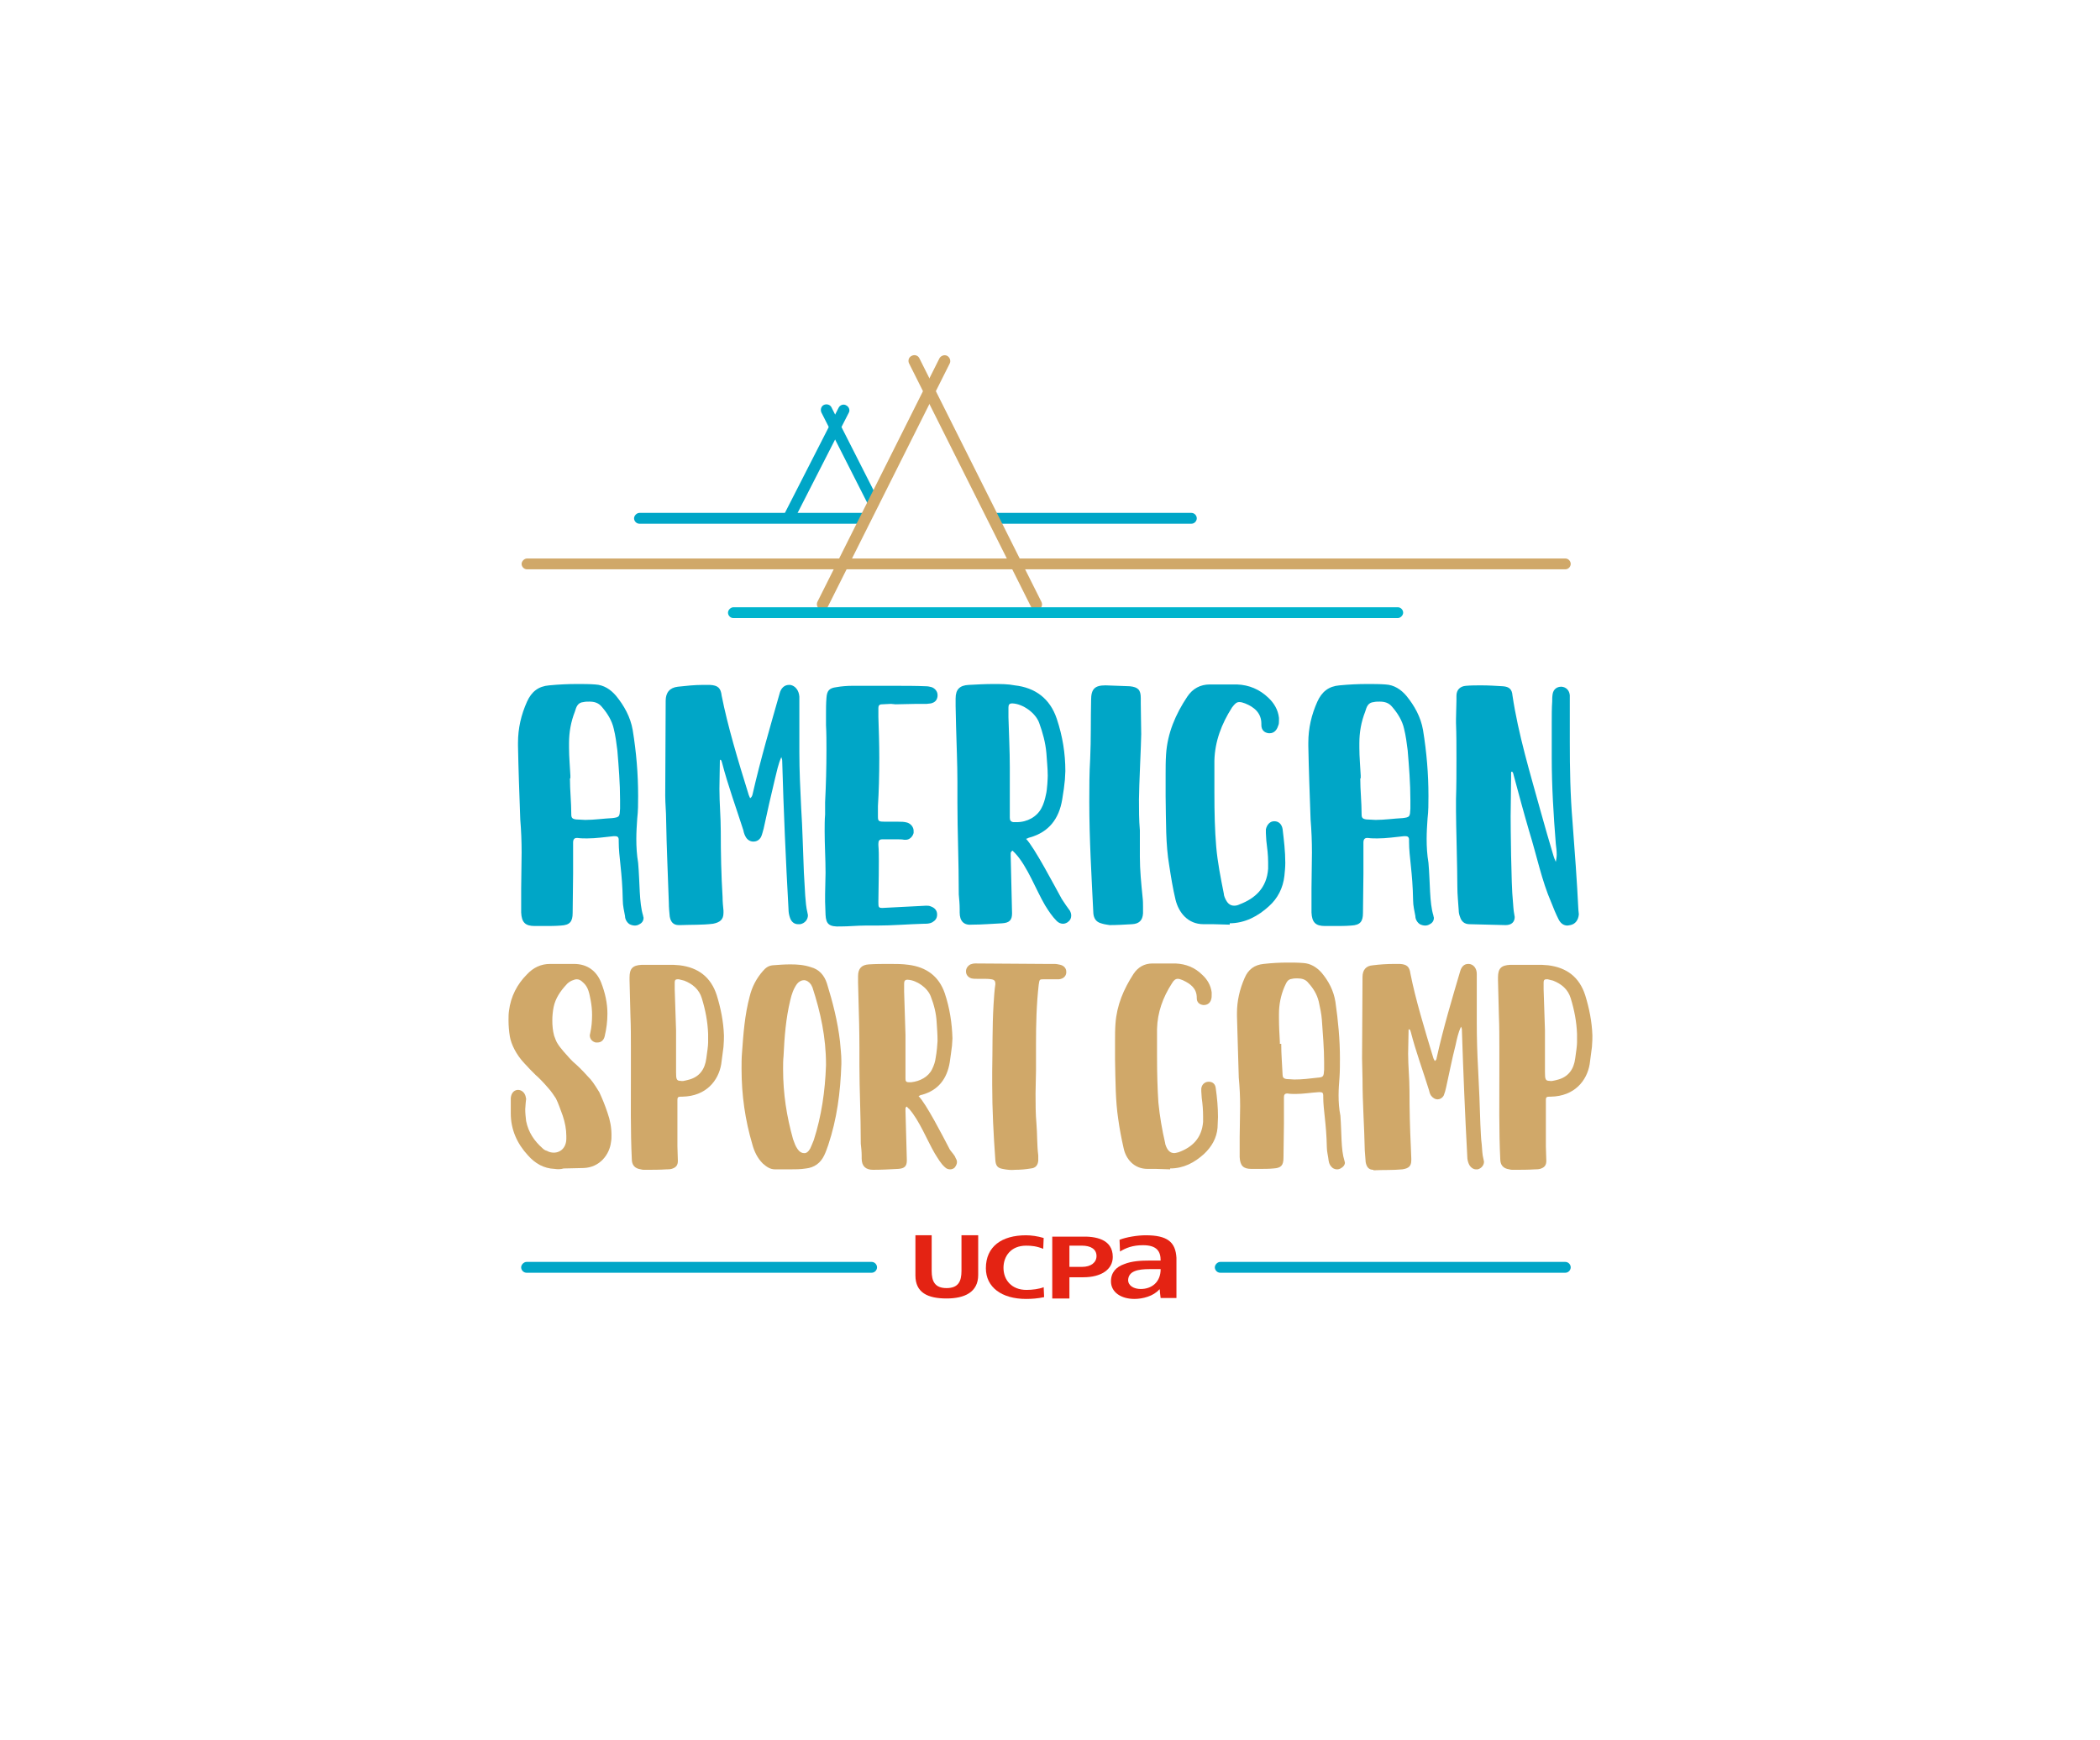 <?xml version="1.0" encoding="utf-8"?>
<!-- Generator: Adobe Illustrator 24.3.0, SVG Export Plug-In . SVG Version: 6.00 Build 0)  -->
<svg version="1.1" id="Calque_1" xmlns="http://www.w3.org/2000/svg" xmlns:xlink="http://www.w3.org/1999/xlink" x="0px" y="0px"
	 viewBox="0 0 465 385.3" style="enable-background:new 0 0 465 385.3;" xml:space="preserve">
<style type="text/css">
	.st0{fill:#00A6C7;}
	.st1{fill:#D0A869;}
	.st2{fill:#00B4CD;}
	.st3{fill:#E42313;}
</style>
<g>
	<path class="st0" d="M263.8,116h-43.5c-0.7,0-1.2-0.6-1.2-1.2s0.6-1.2,1.2-1.2h43.5c0.7,0,1.2,0.6,1.2,1.2S264.5,116,263.8,116z"/>
	<g>
		<path class="st0" d="M346.6,281.9h-76.4c-0.7,0-1.2-0.6-1.2-1.2s0.6-1.2,1.2-1.2h76.4c0.7,0,1.2,0.6,1.2,1.2
			S347.3,281.9,346.6,281.9z"/>
	</g>
	<path class="st0" d="M191.7,116h-50.1c-0.7,0-1.2-0.6-1.2-1.2s0.6-1.2,1.2-1.2h50.1c0.7,0,1.2,0.6,1.2,1.2S192.3,116,191.7,116z"/>
	<g>
		<path class="st1" d="M346.6,126.1H116.7c-0.7,0-1.2-0.6-1.2-1.2s0.6-1.2,1.2-1.2h229.9c0.7,0,1.2,0.6,1.2,1.2
			S347.3,126.1,346.6,126.1z"/>
	</g>
	<path class="st0" d="M193.4,112.6c-0.5,0-0.9-0.2-1.1-0.7l-10.4-20.5c-0.3-0.6-0.1-1.4,0.5-1.7c0.6-0.3,1.4-0.1,1.7,0.5l10.4,20.5
		c0.3,0.6,0.1,1.4-0.5,1.7C193.7,112.6,193.5,112.6,193.4,112.6z"/>
	<path class="st0" d="M174.8,115.6c-0.2,0-0.4,0-0.6-0.1c-0.6-0.3-0.9-1.1-0.5-1.7l12-23.5c0.3-0.6,1.1-0.9,1.7-0.5
		c0.6,0.3,0.9,1.1,0.5,1.7l-12,23.5C175.7,115.4,175.3,115.6,174.8,115.6z"/>
	<g>
		<path class="st1" d="M229.4,135.1c-0.5,0-0.9-0.3-1.1-0.7l-27-53.9c-0.3-0.6-0.1-1.4,0.6-1.7c0.6-0.3,1.4-0.1,1.7,0.6l27,53.9
			c0.3,0.6,0.1,1.4-0.6,1.7C229.8,135,229.6,135.1,229.4,135.1z"/>
		<path class="st1" d="M182.2,135.1c-0.2,0-0.4,0-0.6-0.1c-0.6-0.3-0.9-1.1-0.6-1.7l27-53.9c0.3-0.6,1.1-0.9,1.7-0.6
			c0.6,0.3,0.9,1.1,0.6,1.7l-27,53.9C183.1,134.8,182.7,135.1,182.2,135.1z"/>
	</g>
	<path class="st2" d="M309.5,136.9H162.4c-0.7,0-1.2-0.6-1.2-1.2s0.6-1.2,1.2-1.2h147.1c0.7,0,1.2,0.6,1.2,1.2
		S310.1,136.9,309.5,136.9z"/>
	<g>
		<path class="st3" d="M202.7,282.5c0,3.8,2.7,5.1,6.9,5.1c4,0,7-1.4,7-5.2l0-8.8h-3.7v7.9c0,2.3-0.7,3.8-3.3,3.8
			c-2.6,0-3.3-1.5-3.3-3.8v-7.9h-3.6L202.7,282.5z"/>
		<path class="st3" d="M253.7,273.6c-1.8,0-4.3,0.4-5.8,1l0.1,2.6c1.3-0.8,2.8-1.4,5.1-1.4c3.1,0,3.9,1.4,3.9,3.4h-2.5
			c-1.8,0-3.9,0.1-5.6,0.8c-1.7,0.6-2.9,1.8-2.9,3.8c0,2.4,2.2,3.9,5.2,3.9c1.8,0,4.2-0.6,5.5-2.1h0.1c0,0.3,0.1,1.2,0.2,1.9l3.5,0
			l0-8.9C260.3,275.1,258.5,273.6,253.7,273.6 M254.5,281.1h2.5c0,2.9-2,4.4-4.4,4.4c-1.5,0-2.8-0.7-2.8-2
			C249.9,281.5,252,281.1,254.5,281.1"/>
		<path class="st3" d="M231.2,287.3c-1.4,0.3-2.7,0.4-4,0.4c-5.4,0-8.9-2.6-8.9-6.8c0-4.8,3.5-7.3,8.9-7.3c1.1,0,2.6,0.2,3.9,0.6
			l-0.1,2.4c-1.5-0.6-2.6-0.7-3.8-0.7c-3.4,0-5,2.4-5,4.9c0,2.7,1.8,4.9,5.1,4.9c1.3,0,2.8-0.2,3.8-0.6L231.2,287.3z"/>
		<path class="st3" d="M242.8,278.2c0-1.6-1.4-2.3-3.2-2.3h-2.8v4.7h2.8C241.6,280.6,242.8,279.6,242.8,278.2 M246.4,278.4
			c0,2.8-2.6,4.5-6.5,4.5h-3.1v4.7H233v-13.7h6.4C242.5,273.8,246.4,274.4,246.4,278.4"/>
		<path class="st0" d="M193,281.9h-76.4c-0.7,0-1.2-0.6-1.2-1.2s0.6-1.2,1.2-1.2H193c0.7,0,1.2,0.6,1.2,1.2S193.7,281.9,193,281.9z"
			/>
	</g>
</g>
<g>
	<path class="st0" d="M114.7,165.2c0-0.2,0-0.5,0-0.7c0-3.2,0.7-6.2,2-9.1c1-2.2,2.5-3.4,4.9-3.6c2.1-0.2,4.1-0.3,6.2-0.3
		c1.3,0,2.7,0,4,0.1c1.9,0.1,3.4,1.1,4.6,2.5c1.8,2.2,3.2,4.7,3.7,7.6c0.8,4.9,1.2,9.7,1.2,14.6c0,1.7,0,3.3-0.2,5
		c-0.1,1.5-0.2,3-0.2,4.5c0,1.8,0.1,3.5,0.4,5.3c0.4,4.5,0.2,8.8,1.1,11.7c0,0.2,0.1,0.3,0.1,0.5c0,0.6-0.3,1.1-0.9,1.4
		c-0.3,0.2-0.7,0.3-1,0.3c-0.4,0-0.8-0.1-1.2-0.3c-0.6-0.4-1-1.1-1-1.8c-0.2-1.1-0.5-2.3-0.5-3.5c-0.1-6.2-0.9-9.6-0.9-13v-0.4
		c0-0.6-0.3-0.8-0.8-0.8h-0.3c-2,0.2-3.9,0.5-5.9,0.5c-0.7,0-1.4,0-2.1-0.1h-0.2c-0.5,0-0.8,0.3-0.8,1c0,2.3,0,4.6,0,6.9l-0.1,8.7
		c0,1.9-0.6,2.7-2.6,2.8c-1.2,0.1-2.4,0.1-3.7,0.1c-0.7,0-1.4,0-2.1,0c-2.1,0-2.9-0.8-3-3c0-1.8,0-3.5,0-5.3l0.1-8
		c0-2.4-0.1-4.9-0.3-7.3C115,175.9,114.8,170.5,114.7,165.2z M126.2,172.4c0,2.6,0.3,5.3,0.3,8c0,0.7,0.2,1,1.1,1.1
		c0.7,0,1.3,0.1,2,0.1c2,0,4-0.3,6-0.4c1.6-0.2,1.6-0.3,1.7-2.1c0-0.6,0-1.3,0-1.9c0-3.7-0.3-7.4-0.6-11c-0.2-1.6-0.4-3.2-0.8-4.8
		c-0.4-1.8-1.4-3.4-2.6-4.8c-0.8-1-1.8-1.2-2.8-1.2c-0.4,0-0.9,0-1.3,0.1c-1.3,0.1-1.6,1.1-1.9,2.1c-0.9,2.3-1.3,4.6-1.3,7
		c0,0.3,0,0.7,0,1c0,2.1,0.2,4.1,0.3,6.2V172.4z"/>
	<path class="st0" d="M150.3,204.9c-1.2,0-1.8-0.7-2-1.9c-0.1-1-0.2-2-0.2-3c-0.2-6.1-0.5-12.3-0.6-18.4c0-1.8-0.2-3.6-0.2-5.4
		l0.1-21c0-1.8,0.9-2.9,2.7-3.1c1.8-0.2,3.7-0.4,5.5-0.4c0.5,0,1,0,1.6,0c1.8,0.1,2.4,0.7,2.6,2.4c1.3,6.6,3.6,14.3,6,22l0.3,0.7
		c0.4-0.3,0.4-0.5,0.5-0.7c1.8-7.9,4.1-15.7,6-22.4c0.3-1.3,1.1-2,2.1-2h0.3c1.1,0.2,1.9,1.2,2,2.6v9.7l0,2.6
		c0,4.1,0.2,8.2,0.4,12.3c0.3,4.5,0.4,9.7,0.6,14.3c0.1,1.7,0.2,3.4,0.3,5.2c0.1,1.3,0.2,2.6,0.5,3.8l0.1,0.5c0,1-0.7,1.8-1.7,2
		c-0.2,0-0.3,0-0.5,0c-0.8,0-1.5-0.5-1.8-1.5c-0.2-0.6-0.3-1.2-0.3-1.8c-0.6-10.7-1.1-22.1-1.4-32.9c0-0.3-0.1-0.5-0.2-0.8
		c-0.7,1.6-1,3.2-1.4,4.8c-0.9,3.7-1.7,7.3-2.5,11c-0.2,0.6-0.3,1.3-0.6,1.9c-0.4,0.7-1,1-1.7,1c-0.6,0-1.2-0.3-1.6-0.9
		c-0.3-0.5-0.5-1-0.6-1.6c-1.6-5-3.4-9.9-4.7-14.9c-0.1-0.3-0.1-0.5-0.3-0.7h-0.1c-0.1,0-0.1,0-0.1,0.2c0,2.1-0.1,4.1-0.1,6.2
		c0,3.2,0.3,6.3,0.3,9.4c0,4.9,0.1,9.7,0.4,14.6c0,1,0.1,2,0.2,3l0,0.5c0,1.5-0.8,2.1-2.3,2.4c-2.4,0.3-4.8,0.2-7.2,0.3H150.3z"/>
	<path class="st0" d="M182.8,202.6c0-1-0.1-1.9-0.1-2.9l0-1.6l0.1-4.8c0-3.1-0.2-6.1-0.2-9.2c0-1.3,0-2.5,0.1-3.7v-2.7
		c0.2-3.9,0.3-7.9,0.3-11.6c0-1.8,0-3.7-0.1-5.5l0-2.3c0-1.3,0-2.5,0.1-3.7c0.1-1.6,0.6-2.2,2.2-2.4c1.1-0.2,2.4-0.3,3.5-0.3h1
		c2.8,0,5.6,0,8.4,0c2.4,0,4.7,0,7,0.1c0.4,0,0.8,0.1,1.2,0.2c0.8,0.3,1.3,1,1.3,1.7v0.3c-0.1,0.9-0.6,1.4-1.5,1.6
		c-0.3,0-0.6,0.1-0.9,0.1H205c-0.7,0-1.3,0-2,0c-1.6,0-3.2,0.1-4.7,0.1l-1-0.1c-0.7,0-1.3,0.1-2,0.1c-0.6,0-0.8,0.3-0.8,0.8l0,2
		c0.1,3,0.2,6,0.2,9.1c0,3.7-0.1,7.6-0.3,10.6c0,0.6,0,1.3,0,1.8v0.6c0,1,0.2,1.1,1.6,1.1l1,0l1.9,0c0.7,0,1.3,0,2,0.2
		c0.9,0.3,1.4,1.1,1.4,1.8c0,0.2,0,0.3,0,0.5c-0.2,0.8-0.9,1.5-1.7,1.5l-0.4,0c-0.5-0.1-1-0.1-1.6-0.1l-1.9,0h-1.3
		c-0.7,0-0.9,0.3-0.9,1v0.3c0.1,1.2,0.1,2.3,0.1,3.5c0,4.8-0.1,6.9-0.1,9c0,1.2,0,1.4,0.9,1.4l9.7-0.5c0.3,0,0.7,0,1.1,0.2
		c0.8,0.3,1.3,0.9,1.3,1.7v0.1c0,0.8-0.4,1.3-1.1,1.7c-0.6,0.3-1.2,0.3-1.8,0.3c-3.5,0.1-7,0.4-10.4,0.4c-0.6,0-2.6,0-2.6,0
		c-1.8,0-3.6,0.2-5.5,0.2C183.6,205.3,182.9,204.7,182.8,202.6z"/>
	<path class="st0" d="M212.5,202.1v-0.8c0-1-0.1-2.1-0.2-3.2c0-7.6-0.3-13.9-0.3-20.3l0-4.6c0-4.1-0.2-8.2-0.3-12.3
		c0-1.5-0.1-3-0.1-4.5v-1.7c0-2,0.9-2.9,2.9-3c1.8-0.1,3.7-0.2,5.5-0.2c1.6,0,3.2,0,4.7,0.3c4.5,0.5,7.8,2.9,9.3,7.4
		c1.3,3.9,1.9,7.7,1.9,11.6l-0.1,1.9c-0.1,1.1-0.3,2.7-0.6,4.4c-0.7,4.2-2.9,7.2-7.2,8.4c-0.2,0-0.4,0.2-0.8,0.3
		c1.8,1.8,6.4,10.6,7.9,13.3c0.3,0.5,0.7,1,1,1.5c0.3,0.4,0.5,0.7,0.8,1.1c0.2,0.4,0.3,0.7,0.3,1.1c0,0.5-0.2,1-0.6,1.3
		c-0.3,0.3-0.8,0.5-1.2,0.5c-0.5,0-1-0.2-1.4-0.6c-1-1-1.8-2.2-2.6-3.5c-2-3.4-3.9-8.6-6.6-11.5c-0.2-0.2-0.4-0.4-0.6-0.6
		c-0.3,0.2-0.4,0.4-0.4,0.6l0,0.6l0.3,12.7c0,1.5-0.6,2.1-2.2,2.2c-2.2,0.1-4.4,0.3-6.6,0.3C213.4,205,212.5,204,212.5,202.1z
		 M230.6,179c0.5-0.9,0.8-2,1-3c0.3-1.1,0.4-3.8,0.4-4.2c0-1.6-0.2-3.3-0.3-5c-0.2-2.3-0.8-4.5-1.6-6.7c-0.8-2.2-3.6-4.2-5.9-4.3
		h-0.1c-0.6,0-0.8,0.3-0.8,0.9l0,2.2c0.1,3.7,0.3,7.4,0.3,11c0,1,0,2,0,3l0,4v4.2c0,0.6,0.2,0.9,0.8,1l0.7,0
		C227.5,182.1,229.6,180.9,230.6,179z"/>
	<path class="st0" d="M243.8,204.5c-1.1-0.3-1.6-1.1-1.7-2.2c-0.4-8.2-0.9-16.4-0.9-24.7c0-3.1,0-6.2,0.2-9.6
		c0.2-4.3,0.1-8.6,0.2-12.9c0-2.5,0.8-3.3,3.2-3.3l5.4,0.2c1.8,0.2,2.4,0.8,2.4,2.6v1.1c0,2.4,0.1,4.7,0.1,6.9
		c0,1.8-0.5,11.7-0.5,14.5c0,2.3,0,4.5,0.2,6.8c0,0.5,0,1.9,0,3.3v2.6c0,2.9,0.3,5.9,0.6,8.9c0.1,0.8,0.1,1.5,0.1,2.3l0,1.3
		c-0.1,1.6-0.9,2.3-2.4,2.4c-1.7,0.1-3.4,0.2-5,0.2C245,204.8,244.4,204.7,243.8,204.5z"/>
	<path class="st0" d="M272.3,204.8c-1.2,0-2.4-0.1-3.7-0.1l-2.1,0c-3.5,0-5.5-2.6-6.2-5.4c-0.6-2.5-1-5-1.4-7.6
		c-0.8-4.7-0.7-9.5-0.8-15.4l0-4.7c0-1.5,0-3,0.1-4.5c0.3-4.7,2.1-8.9,4.7-12.8c1.2-1.8,2.9-2.7,5-2.7h3.9l2.1,0
		c2.7,0.1,5,1.1,6.9,2.9c1.3,1.2,2.2,2.7,2.4,4.5l0,0.6c0,0.4,0,0.8-0.2,1.2c-0.3,1-1,1.6-1.8,1.6h-0.3c-0.9-0.1-1.6-0.7-1.6-1.8
		v-0.3c0-2.4-1.6-3.7-3.6-4.5c-0.5-0.2-0.9-0.3-1.3-0.3c-0.6,0-1,0.4-1.6,1.2c-2.3,3.6-3.8,7.5-3.9,11.8l0,6.9
		c0,4.9,0.1,8.5,0.4,12.1c0.3,3.5,1,7,1.7,10.5c0,0.3,0.1,0.5,0.2,0.8c0.5,1.2,1.1,1.8,2.1,1.8c0.4,0,0.8-0.1,1.2-0.3
		c3.4-1.3,6-3.6,6.3-7.9l0-1.4c0-1.6-0.2-3.2-0.4-4.8c0-0.5-0.1-1.1-0.1-1.7c0-0.3,0-0.5,0-0.8c0.2-1,0.9-1.8,1.8-1.8h0.1
		c0.9,0,1.6,0.6,1.8,1.7c0.3,2.5,0.6,5,0.6,7.5c0,1-0.1,1.9-0.2,2.9c-0.3,2.7-1.5,5-3.4,6.7c-2.4,2.2-5.3,3.8-8.8,3.8H272.3z"/>
	<path class="st0" d="M289.7,165.2c0-0.2,0-0.5,0-0.7c0-3.2,0.7-6.2,2-9.1c1-2.2,2.5-3.4,4.9-3.6c2.1-0.2,4.1-0.3,6.2-0.3
		c1.3,0,2.7,0,4,0.1c1.9,0.1,3.4,1.1,4.6,2.5c1.8,2.2,3.2,4.7,3.7,7.6c0.8,4.9,1.2,9.7,1.2,14.6c0,1.7,0,3.3-0.2,5
		c-0.1,1.5-0.2,3-0.2,4.5c0,1.8,0.1,3.5,0.4,5.3c0.4,4.5,0.2,8.8,1.1,11.7c0,0.2,0.1,0.3,0.1,0.5c0,0.6-0.3,1.1-0.9,1.4
		c-0.3,0.2-0.7,0.3-1,0.3c-0.4,0-0.8-0.1-1.2-0.3c-0.6-0.4-1-1.1-1-1.8c-0.2-1.1-0.5-2.3-0.5-3.5c-0.1-6.2-0.9-9.6-0.9-13v-0.4
		c0-0.6-0.3-0.8-0.8-0.8h-0.3c-2,0.2-3.9,0.5-5.9,0.5c-0.7,0-1.4,0-2.1-0.1h-0.2c-0.5,0-0.8,0.3-0.8,1c0,2.3,0,4.6,0,6.9l-0.1,8.7
		c0,1.9-0.6,2.7-2.6,2.8c-1.2,0.1-2.4,0.1-3.7,0.1c-0.7,0-1.4,0-2.1,0c-2.1,0-2.9-0.8-3-3c0-1.8,0-3.5,0-5.3l0.1-8
		c0-2.4-0.1-4.9-0.3-7.3C290,175.9,289.8,170.5,289.7,165.2z M301.2,172.4c0,2.6,0.3,5.3,0.3,8c0,0.7,0.2,1,1.1,1.1
		c0.7,0,1.3,0.1,2,0.1c2,0,4-0.3,6-0.4c1.6-0.2,1.6-0.3,1.7-2.1c0-0.6,0-1.3,0-1.9c0-3.7-0.3-7.4-0.6-11c-0.2-1.6-0.4-3.2-0.8-4.8
		c-0.4-1.8-1.4-3.4-2.6-4.8c-0.8-1-1.8-1.2-2.8-1.2c-0.4,0-0.9,0-1.3,0.1c-1.3,0.1-1.6,1.1-1.9,2.1c-0.9,2.3-1.3,4.6-1.3,7
		c0,0.3,0,0.7,0,1c0,2.1,0.2,4.1,0.3,6.2V172.4z"/>
	<path class="st0" d="M325.4,204.7c-1.1,0-1.8-0.6-2.1-1.6c-0.2-0.5-0.3-1-0.3-1.5c-0.1-1.7-0.3-3.4-0.3-5.2
		c0-4.1-0.3-13.9-0.3-16.8V179l0-2c0.1-3,0.1-6,0.1-8.9c0-2.7,0-5.5-0.1-8v-0.8c0-1.4,0.1-2.8,0.1-4.2v-1c0-1.3,0.8-2.1,2.1-2.2
		c1.1-0.1,2.3-0.1,3.4-0.1c1.6,0,3.2,0.1,4.8,0.2c1.4,0.1,2,0.7,2.1,2c1.3,8.7,3.9,17.2,6.3,25.9c0.9,3.2,1.8,6.4,2.8,9.7
		c0.1,0.4,0.3,0.8,0.5,1.3c0.1-0.5,0.2-1.1,0.2-1.6c0-0.8-0.1-1.6-0.2-2.4c-0.5-6.3-0.9-12.7-0.9-19.1l0-7.6c0-1.7,0-3.4,0.1-4.8
		c0-0.5,0-1.1,0.1-1.7c0.2-1.1,1-1.6,1.9-1.6h0.1c1,0.1,1.7,0.8,1.8,1.9l0,3.7c0,2.1,0,4.4,0,6.6c0,5.9,0.1,11.8,0.6,17.7
		c0.5,6.6,1,13.3,1.3,19.5c0,0.3,0.1,0.7,0.1,1c-0.1,1.3-0.8,2.2-1.9,2.4l-0.6,0.1c-0.8,0-1.5-0.4-2-1.4c-0.6-1.2-1.1-2.4-1.6-3.7
		c-2.1-4.8-3.2-10.3-4.9-15.8c-1.2-4.1-2.3-8.2-3.4-12.3c-0.1-0.3-0.1-0.7-0.4-0.9c-0.2,0-0.2,0.2-0.2,0.3v1.1c0,3-0.1,6-0.1,8.5
		c0,1.6,0.1,15.2,0.5,18.8c0.1,1,0.1,1.9,0.3,2.9l0.1,0.6c0,1.1-0.7,1.8-2,1.8C330.6,204.8,328,204.8,325.4,204.7z"/>
	<path class="st1" d="M122.8,258.9c-2.4-0.1-4.3-1.2-5.9-3c-2.4-2.6-3.8-5.7-3.8-9.3v-0.1c0-1.1,0-2.2,0-3.3c0.1-1,0.6-1.7,1.5-1.8
		h0.1c0.8,0,1.5,0.6,1.7,1.5l0.1,0.5c0,0.3-0.1,0.6-0.1,0.9l-0.1,1.4c0,0.9,0.1,1.7,0.2,2.6c0.5,2.5,1.8,4.4,3.6,6
		c0.3,0.3,0.6,0.5,1,0.6c0.5,0.3,1.1,0.4,1.5,0.4c1.6,0,2.8-1.2,2.8-3.1v-0.6c0-1.5-0.3-3-0.8-4.5c-0.5-1.3-0.9-2.6-1.5-3.8
		c-0.2-0.3-1.1-1.7-1.7-2.3c-1-1.2-2.4-2.6-2.8-2.9c-0.8-0.8-1.7-1.7-2.5-2.6c-1.8-1.9-2.9-4.2-3.2-5.9c-0.2-1.2-0.3-2.4-0.3-3.6
		c0-0.7,0-1.4,0.1-2.1c0.4-3.2,1.8-5.9,4-8.1c1.4-1.5,3.1-2.3,5.1-2.3c0,0,3.6,0,4.7,0h0.6c3,0,5,1.6,6,4.1c0.9,2.3,1.4,4.6,1.4,6.9
		c0,1.7-0.2,3.3-0.6,5c-0.2,0.9-0.8,1.4-1.6,1.4c-0.1,0-0.3,0-0.4,0c-0.8-0.2-1.3-0.8-1.3-1.6l0.1-0.5c0.3-1.3,0.4-2.7,0.4-4
		c0-1.1-0.1-2.1-0.3-3.2c-0.3-1.5-0.5-3-1.7-4c-0.5-0.5-0.9-0.7-1.4-0.7c-0.3,0-0.6,0.1-1.1,0.3c-0.4,0.2-0.9,0.5-1.2,0.9
		c-1.3,1.4-2.4,3-2.8,4.9c-0.2,1-0.3,2-0.3,3c0,1.2,0.1,2.3,0.4,3.4c0.1,0.3,0.5,1.4,0.8,1.8c0.3,0.5,0.8,1.1,1.3,1.7
		c0.9,1,1.8,2.1,2.8,2.9c0.9,0.8,2.2,2.2,3.2,3.3c0.7,0.8,1.7,2.5,1.9,2.8c0.7,1.5,1.3,3,1.8,4.5c0.6,1.7,0.9,3.3,0.9,5
		c0,0.5,0,1-0.1,1.5c-0.3,2.8-2.5,5.7-6.1,5.8l-4.4,0.1C124.2,259,123.4,259,122.8,258.9z"/>
	<path class="st1" d="M142.7,259.1c-0.3,0-0.5,0-0.8-0.1c-1.4-0.2-2-1-2-2.3c-0.3-6.1-0.2-13.3-0.2-19.4v-5.1c0-2.4,0-4.8-0.1-7.2
		c-0.1-2.6-0.1-5.3-0.2-7.9v-0.6c0-2,0.7-2.7,2.7-2.8l1.4,0l2.7,0h2.9l1.4,0.1c4.1,0.5,6.9,2.6,8.2,6.6c0.9,2.9,1.5,5.9,1.6,8.9v0.3
		c0,0.4,0,1.1-0.1,2.3c-0.1,0.9-0.3,2.4-0.5,3.8c-0.6,3.6-3.3,7.1-8.6,7.2c-0.9,0-1.1,0-1.1,0.8v2.8c0,1.7,0,3.4,0,5.1
		c0,0.8,0,1.5,0,2.3l0.1,3.2c0,1-0.4,1.5-1.4,1.8c-0.4,0.1-0.8,0.1-1.1,0.1c-1.5,0.1-3.1,0.1-4.6,0.1H142.7z M151.9,239.3
		c0.1,0,0.3-0.1,0.4-0.1c2.6-0.6,3.8-2.4,4.1-4.8c0.2-1.4,0.4-2.8,0.4-3.5c0-0.3,0-0.5,0-0.7c0-0.5,0-0.9,0-1.2
		c-0.1-2.7-0.6-5.3-1.4-7.9c-0.6-2-2.1-3.2-3.9-3.9c-0.4-0.1-0.8-0.2-1.2-0.3l-0.3,0c-0.4,0-0.6,0.2-0.6,0.7l0,1.5
		c0.1,3.3,0.2,6.6,0.3,9.1c0,2.3,0,5.8,0,9.3c0,1.5,0.1,1.9,1,1.9C151.1,239.5,151.5,239.4,151.9,239.3z"/>
	<path class="st1" d="M171.6,259c-1.1,0-1.9-0.6-2.7-1.3c-1.2-1.2-1.9-2.7-2.3-4.2c-1.6-5.4-2.4-10.9-2.4-16.8c0-1.2,0-2.3,0.1-3.5
		c0.3-4.2,0.6-8.4,1.7-12.5c0.5-2.1,1.5-4,2.9-5.6c0.6-0.7,1.2-1.2,2.2-1.3c1.3-0.1,2.6-0.2,3.9-0.2c1.5,0,3,0.1,4.5,0.6
		c1.9,0.5,3,1.8,3.6,3.6c1.3,4.2,2.4,8.5,2.9,12.9c0.1,1.4,0.3,2.8,0.3,4.2v0.8c-0.2,6.3-1,12.2-2.9,17.9c-0.3,0.8-0.5,1.5-0.9,2.3
		c-0.8,1.7-2.2,2.7-4,2.9c-1.2,0.2-2.4,0.2-3.6,0.2L171.6,259z M179.4,254.4c0.3-0.6,0.5-1.2,0.8-1.9c1.7-5.3,2.5-10.8,2.7-16.5
		v-0.3c0-5.9-1.2-11.5-3-17c-0.1-0.2-0.2-0.4-0.3-0.6c-0.4-0.6-1-1-1.6-1c-0.5,0-1.1,0.3-1.5,0.8c-0.8,1.1-1.2,2.3-1.5,3.6
		c-1,4.1-1.3,8.2-1.5,12.4c-0.1,1-0.1,1.9-0.1,2.9c0,5.5,0.8,10.5,2.2,15.5c0.3,0.8,0.5,1.5,1,2.2c0.4,0.6,0.9,0.9,1.4,0.9
		C178.5,255.5,179,255.1,179.4,254.4z"/>
	<path class="st1" d="M190.8,256.6V256c0-0.9-0.1-1.8-0.2-2.7c0-6.5-0.3-11.9-0.3-17.4l0-3.9c0-3.5-0.1-7-0.2-10.5
		c0-1.3-0.1-2.6-0.1-3.9v-1.4c0-1.7,0.8-2.5,2.4-2.6c1.5-0.1,3.1-0.1,4.7-0.1c1.4,0,2.7,0,4.1,0.2c3.9,0.5,6.7,2.5,8,6.3
		c1.1,3.3,1.6,6.6,1.7,10l-0.1,1.6c-0.1,0.9-0.3,2.3-0.5,3.7c-0.6,3.6-2.5,6.2-6.2,7.2c-0.2,0-0.4,0.1-0.7,0.3
		c1.6,1.5,5.5,9.1,6.7,11.4c0.2,0.5,0.6,0.9,0.9,1.3c0.2,0.3,0.5,0.6,0.6,1c0.2,0.3,0.3,0.6,0.3,0.9c0,0.4-0.2,0.8-0.5,1.2
		c-0.3,0.3-0.7,0.4-1,0.4c-0.4,0-0.8-0.1-1.2-0.5c-0.9-0.8-1.5-1.9-2.2-3c-1.7-2.9-3.4-7.3-5.7-9.9c-0.2-0.1-0.3-0.3-0.5-0.5
		c-0.3,0.1-0.3,0.4-0.3,0.5l0,0.5l0.3,10.9c0,1.3-0.5,1.8-1.9,1.9c-1.9,0.1-3.7,0.2-5.6,0.2C191.7,259.1,190.8,258.3,190.8,256.6z
		 M206.4,236.8c0.4-0.8,0.7-1.7,0.8-2.6c0.2-0.9,0.4-3.3,0.4-3.6c0-1.4-0.1-2.8-0.2-4.2c-0.1-2-0.6-3.9-1.3-5.7
		c-0.7-1.9-3.1-3.6-5.1-3.7h-0.1c-0.5,0-0.7,0.3-0.7,0.8l0,1.9c0.1,3.2,0.2,6.3,0.3,9.5c0,0.9,0,1.7,0,2.6l0,3.5v3.6
		c0,0.5,0.1,0.8,0.7,0.8l0.6,0C203.7,239.5,205.6,238.5,206.4,236.8z"/>
	<path class="st1" d="M222,258.9c-1.1-0.2-1.5-0.7-1.6-1.9c-0.4-5.6-0.7-11.2-0.7-16.8l0-2.8c0.1-4.9,0-9.9,0.3-14.9
		c0.1-1.6,0.2-3.2,0.4-4.5v-0.1c0-0.6-0.2-0.9-0.9-1c-0.6-0.1-1.2-0.1-1.8-0.1c-0.4,0-0.9,0-1.3,0c-0.4,0-0.9,0-1.3-0.1
		c-0.7-0.2-1.2-0.8-1.2-1.5v-0.1c0-0.6,0.4-1.2,1-1.5c0.3-0.1,0.6-0.2,1-0.2l0.4,0c4.9,0,9.8,0.1,14.7,0.1h2.4c0.5,0,1,0.1,1.4,0.2
		c0.8,0.2,1.3,0.8,1.3,1.5l0,0.3c-0.1,0.8-0.7,1.3-1.6,1.4h-3.2c-1.2,0-1.1,0-1.3,1.2c-0.5,4.4-0.6,8.8-0.6,13.1v5.9
		c0,1.7-0.1,3.4-0.1,5.1c0,2.2,0,4.5,0.2,6.7c0.2,2.3,0.1,4.7,0.4,7c0,0.1,0,0.3,0,0.5l0,0.7c-0.1,1-0.6,1.6-1.6,1.7
		c-1.2,0.2-2.3,0.3-3.5,0.3C223.9,259.2,223,259.1,222,258.9z"/>
	<path class="st1" d="M259.1,259c-1,0-2.1-0.1-3.2-0.1l-1.8,0c-3,0-4.8-2.2-5.3-4.6c-0.5-2.2-0.9-4.3-1.2-6.5
		c-0.6-4-0.6-8.1-0.7-13.2l0-4c0-1.3,0-2.6,0.1-3.9c0.3-4.1,1.8-7.6,4-11c1-1.5,2.4-2.3,4.2-2.3h3.3l1.8,0c2.3,0.1,4.3,0.9,5.9,2.5
		c1.1,1,1.9,2.3,2.1,3.9l0,0.5c0,0.4,0,0.7-0.1,1c-0.2,0.9-0.9,1.3-1.6,1.3h-0.2c-0.8-0.1-1.4-0.6-1.4-1.5V221
		c0-2.1-1.4-3.1-3.1-3.9c-0.5-0.2-0.8-0.3-1.1-0.3c-0.5,0-0.9,0.3-1.3,1c-2,3.1-3.2,6.4-3.3,10.1l0,5.9c0,4.2,0.1,7.3,0.3,10.4
		c0.3,3,0.8,6,1.5,9c0,0.2,0.1,0.4,0.2,0.7c0.4,1,1,1.5,1.8,1.5c0.3,0,0.6-0.1,1-0.2c3-1.1,5.1-3.1,5.4-6.7l0-1.2
		c0-1.4-0.1-2.7-0.3-4.1c0-0.5-0.1-1-0.1-1.5c0-0.2,0-0.4,0-0.6c0.1-0.9,0.8-1.5,1.6-1.5h0.1c0.8,0,1.4,0.5,1.5,1.4
		c0.3,2.1,0.5,4.3,0.5,6.4c0,0.8-0.1,1.6-0.1,2.4c-0.2,2.3-1.3,4.2-3,5.8c-2.1,1.9-4.5,3.2-7.5,3.2H259.1z"/>
	<path class="st1" d="M273.9,225c0-0.2,0-0.4,0-0.6c0-2.7,0.6-5.3,1.7-7.8c0.8-1.9,2.2-2.9,4.2-3.1c1.8-0.2,3.5-0.3,5.3-0.3
		c1.2,0,2.3,0,3.5,0.1c1.6,0.1,2.9,0.9,4,2.1c1.6,1.9,2.7,4,3.1,6.5c0.6,4.2,1,8.3,1,12.5c0,1.4,0,2.8-0.1,4.3
		c-0.1,1.3-0.2,2.6-0.2,3.9c0,1.5,0.1,3,0.4,4.5c0.3,3.9,0.1,7.5,0.9,10c0,0.1,0.1,0.3,0.1,0.4c0,0.5-0.3,0.9-0.8,1.2
		c-0.3,0.2-0.6,0.3-0.9,0.3c-0.4,0-0.7-0.1-1-0.3c-0.5-0.4-0.8-0.9-0.9-1.6c-0.1-1-0.4-2-0.4-3c-0.1-5.3-0.8-8.2-0.8-11.2v-0.3
		c0-0.5-0.2-0.7-0.7-0.7H292c-1.7,0.1-3.4,0.4-5.1,0.4c-0.6,0-1.2,0-1.8-0.1H285c-0.5,0-0.7,0.3-0.7,0.8c0,1.9,0,3.9,0,5.9l-0.1,7.5
		c0,1.7-0.5,2.3-2.2,2.4c-1,0.1-2.1,0.1-3.1,0.1c-0.6,0-1.2,0-1.8,0c-1.8,0-2.5-0.7-2.6-2.6c0-1.5,0-3,0-4.5l0.1-6.8
		c0-2.1-0.1-4.2-0.3-6.3C274.2,234.2,274,229.6,273.9,225z M283.7,231.2c0,2.3,0.2,4.5,0.3,6.8c0,0.6,0.2,0.9,0.9,1
		c0.6,0,1.2,0.1,1.7,0.1c1.7,0,3.4-0.2,5.1-0.4c1.4-0.1,1.4-0.3,1.5-1.8c0-0.5,0-1.1,0-1.6c0-3.2-0.3-6.3-0.5-9.4
		c-0.1-1.4-0.4-2.7-0.7-4.1c-0.4-1.6-1.2-2.9-2.3-4.1c-0.6-0.8-1.5-1-2.4-1c-0.4,0-0.8,0-1.2,0.1c-1.1,0.1-1.3,1-1.7,1.8
		c-0.8,1.9-1.2,3.9-1.2,6c0,0.3,0,0.6,0,0.9c0,1.8,0.1,3.5,0.2,5.3V231.2z"/>
	<path class="st1" d="M304.1,259.1c-1,0-1.5-0.6-1.7-1.7c-0.1-0.9-0.1-1.7-0.2-2.6c-0.1-5.2-0.5-10.5-0.5-15.8
		c0-1.5-0.1-3.1-0.1-4.6l0.1-18c0-1.6,0.8-2.5,2.3-2.6c1.6-0.2,3.1-0.3,4.7-0.3c0.4,0,0.9,0,1.3,0c1.5,0.1,2.1,0.6,2.3,2.1
		c1.1,5.6,3.1,12.2,5.1,18.8l0.3,0.6c0.3-0.2,0.4-0.4,0.4-0.6c1.5-6.8,3.5-13.4,5.2-19.2c0.3-1.1,0.9-1.7,1.8-1.7h0.2
		c1,0.1,1.7,1,1.7,2.2v8.4l0,2.3c0,3.5,0.1,7,0.3,10.5c0.2,3.9,0.4,8.4,0.5,12.2c0.1,1.5,0.1,3,0.3,4.4c0.1,1.1,0.1,2.2,0.4,3.3
		l0.1,0.5c0,0.8-0.6,1.5-1.4,1.7c-0.1,0-0.3,0-0.4,0c-0.6,0-1.3-0.5-1.6-1.3c-0.2-0.5-0.3-1-0.3-1.5c-0.5-9.2-0.9-19-1.2-28.2
		c0-0.2-0.1-0.4-0.2-0.6c-0.6,1.3-0.9,2.7-1.2,4.1c-0.8,3.1-1.4,6.3-2.1,9.4c-0.1,0.5-0.3,1.2-0.5,1.7c-0.3,0.6-0.9,0.9-1.4,0.9
		c-0.5,0-1-0.3-1.4-0.8c-0.3-0.4-0.4-0.9-0.5-1.3c-1.3-4.2-2.9-8.5-4-12.8c-0.1-0.2-0.1-0.5-0.3-0.6h-0.1c-0.1,0-0.1,0-0.1,0.1
		c0,1.8-0.1,3.5-0.1,5.3c0,2.7,0.3,5.4,0.3,8.1c0,4.2,0.1,8.4,0.3,12.5c0,0.8,0.1,1.7,0.1,2.6l0,0.4c0,1.3-0.6,1.8-2,2
		c-2.1,0.2-4.1,0.1-6.2,0.2H304.1z"/>
	<path class="st1" d="M335,259.1c-0.3,0-0.5,0-0.8-0.1c-1.4-0.2-2-1-2-2.3c-0.3-6.1-0.2-13.3-0.2-19.4v-5.1c0-2.4,0-4.8-0.1-7.2
		c-0.1-2.6-0.1-5.3-0.2-7.9v-0.6c0-2,0.7-2.7,2.7-2.8l1.4,0l2.7,0h2.9l1.4,0.1c4.1,0.5,6.9,2.6,8.2,6.6c0.9,2.9,1.5,5.9,1.6,8.9v0.3
		c0,0.4,0,1.1-0.1,2.3c-0.1,0.9-0.3,2.4-0.5,3.8c-0.6,3.6-3.3,7.1-8.6,7.2c-0.9,0-1.1,0-1.1,0.8v2.8c0,1.7,0,3.4,0,5.1
		c0,0.8,0,1.5,0,2.3l0.1,3.2c0,1-0.4,1.5-1.4,1.8c-0.4,0.1-0.8,0.1-1.1,0.1c-1.5,0.1-3.1,0.1-4.6,0.1H335z M344.3,239.3
		c0.1,0,0.3-0.1,0.4-0.1c2.6-0.6,3.8-2.4,4.1-4.8c0.2-1.4,0.4-2.8,0.4-3.5c0-0.3,0-0.5,0-0.7c0-0.5,0-0.9,0-1.2
		c-0.1-2.7-0.6-5.3-1.4-7.9c-0.6-2-2.1-3.2-3.9-3.9c-0.4-0.1-0.8-0.2-1.2-0.3l-0.3,0c-0.4,0-0.6,0.2-0.6,0.7l0,1.5
		c0.1,3.3,0.2,6.6,0.3,9.1c0,2.3,0,5.8,0,9.3c0,1.5,0.1,1.9,1,1.9C343.5,239.5,343.8,239.4,344.3,239.3z"/>
</g>
</svg>
